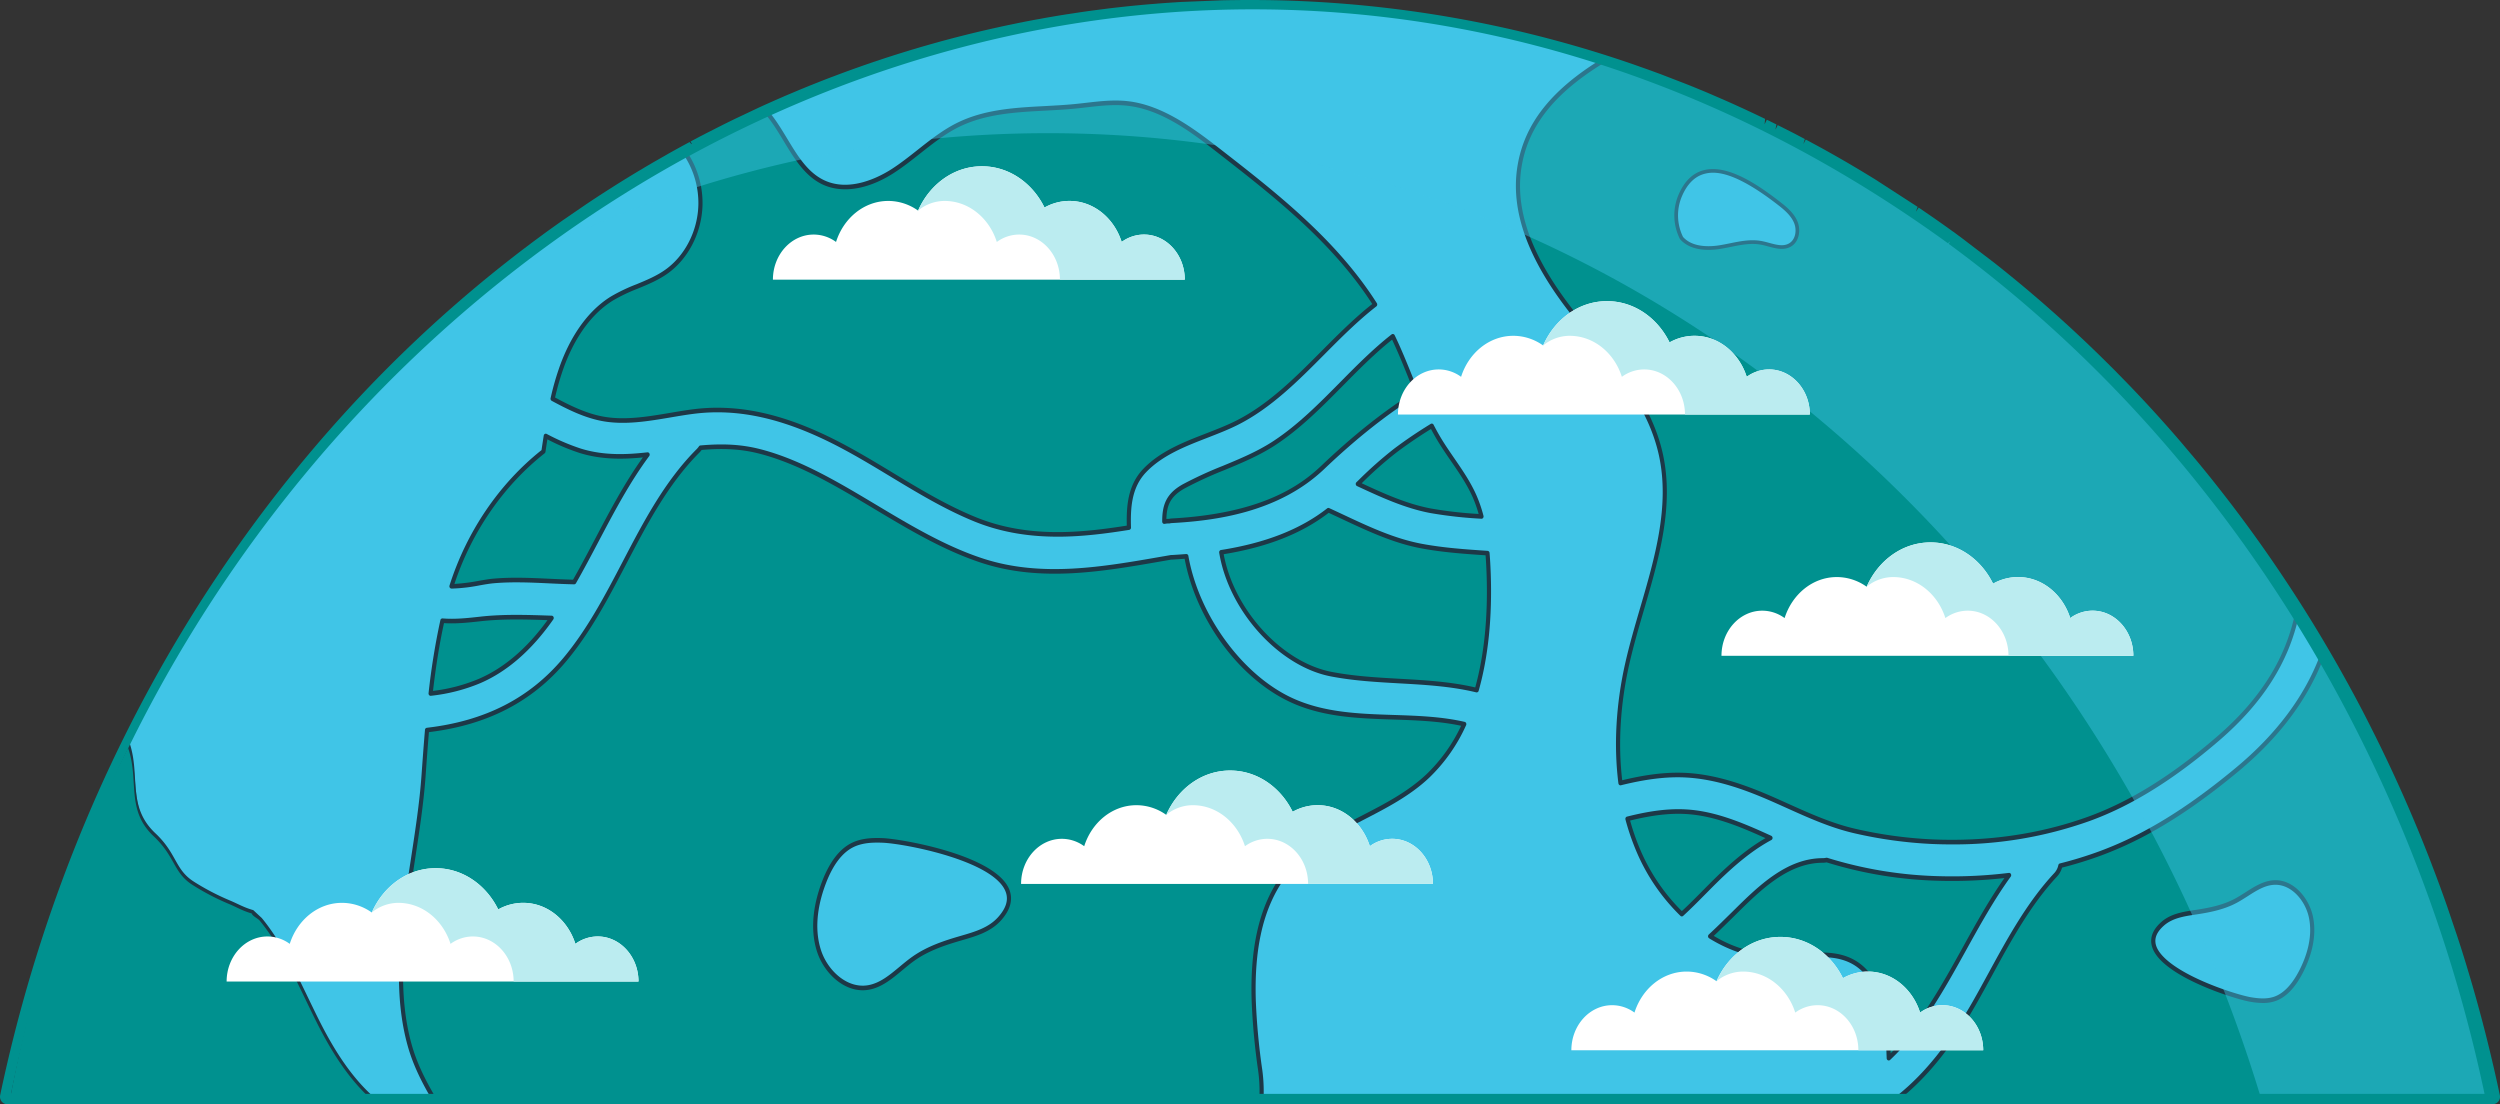 <svg id="Group_5687" data-name="Group 5687" xmlns="http://www.w3.org/2000/svg" xmlns:xlink="http://www.w3.org/1999/xlink" width="1293.377" height="571.273" viewBox="0 0 1293.377 571.273">
  <rect x="0" y="0" width="1293.377" height="571.273" fill="#333333" stroke="none"/>
  <defs>
    <clipPath id="clip-path">
      <rect id="Rectangle_1236" data-name="Rectangle 1236" width="1293.377" height="571.273" fill="none"/>
    </clipPath>
    <clipPath id="clip-path-3">
      <rect id="Rectangle_1234" data-name="Rectangle 1234" width="1028.932" height="564.801" fill="none"/>
    </clipPath>
  </defs>
  <g id="Group_5667" data-name="Group 5667" clip-path="url(#clip-path)">
    <g id="Group_5666" data-name="Group 5666">
      <g id="Group_5665" data-name="Group 5665" clip-path="url(#clip-path)">
        <path id="Path_9701" data-name="Path 9701" d="M1285.159,549.865c-1.194-5.155-2.414-10.2-3.624-14.971-.514-2.077-1.044-4.121-1.584-6.15-.171-.728-.369-1.456-.562-2.173l-.145-.551c-.589-2.237-1.183-4.448-1.793-6.669-1.258-4.609-2.6-9.335-3.993-14.04l-.032-.123c-.423-1.424-.84-2.848-1.274-4.245-.364-1.247-.744-2.5-1.119-3.741-1.488-4.866-2.992-9.608-4.464-14.088l-.359-1.1c-.257-.776-.508-1.552-.771-2.323-.375-1.145-.755-2.275-1.14-3.4l-.043-.134c-.112-.327-.219-.648-.321-.98l-.048-.123c-.091-.262-.187-.519-.273-.792l-.139-.4c-.182-.541-.364-1.087-.551-1.606-.514-1.526-1.044-3.035-1.579-4.555-1.017-2.933-2.055-5.829-3.072-8.607-.7-1.948-1.418-3.886-2.141-5.829-.883-2.355-1.777-4.71-2.65-6.974a3.622,3.622,0,0,0-.193-.514c-.824-2.152-1.665-4.3-2.5-6.418-.107-.3-.225-.6-.348-.867-1.745-4.448-3.613-9.03-5.545-13.617q-1.469-3.509-2.971-7.007c-1.012-2.328-2.018-4.646-3.04-6.964-1-2.253-2.013-4.5-3.03-6.75l-.075-.166c-1.863-4.105-3.752-8.131-5.524-11.888l-.187-.385c-1.74-3.645-3.576-7.435-5.465-11.24-.112-.236-.235-.487-.353-.707-.921-1.852-1.847-3.693-2.778-5.551q-2.031-4.031-4.132-8.05l-.578-1.1c-.637-1.2-1.274-2.414-1.916-3.613q-1.726-3.26-3.5-6.493c-.246-.471-.5-.942-.76-1.408l-.225-.412c-2.623-4.775-4.978-8.976-7.21-12.852-2.334-4.068-4.769-8.216-7.44-12.675-2.724-4.528-5.235-8.612-7.676-12.493-5.16-8.211-10.55-16.427-16.02-24.419-2.789-4.079-5.594-8.088-8.339-11.92-2.773-3.886-5.652-7.826-8.559-11.722-1.44-1.943-2.89-3.881-4.352-5.792-5.8-7.622-11.84-15.244-17.953-22.647-1.092-1.322-2.2-2.623-3.3-3.923l-1.616-1.906c-.573-.674-1.14-1.36-1.713-2.039-.883-1.049-1.766-2.1-2.66-3.142-3.3-3.827-6.407-7.36-9.49-10.8-7.21-8.04-14.677-15.972-22.181-23.562-1.354-1.413-2.8-2.869-4.405-4.437-.5-.525-1-1.028-1.472-1.472-1.451-1.434-2.906-2.864-4.32-4.239a6.9,6.9,0,0,0-.567-.562q-2.168-2.1-4.357-4.207-2.537-2.425-5.1-4.812c-2.184-2.061-4.389-4.095-6.664-6.166-.134-.118-.268-.241-.412-.38q-2.794-2.529-5.583-5.021c-.53-.476-1.049-.942-1.606-1.429-.086-.075-.171-.15-.252-.225l-.1-.086c-.648-.573-1.3-1.135-1.932-1.686-2.414-2.13-4.908-4.287-7.392-6.4-1.167-1-2.318-1.975-3.49-2.949-1.793-1.509-3.613-3.019-5.433-4.523l-.948-.771q-1.373-1.132-2.757-2.243c-2.146-1.756-4.518-3.656-7.478-5.984l-.717-.562c-.417-.332-.84-.658-1.252-.974-.766-.61-1.531-1.21-2.307-1.8l-.22-.171c-.359-.278-.728-.567-1.087-.835q-1.244-.963-2.505-1.927l-.1-.07h-.005l-.027-.027-.048-.037c-.4-.305-.8-.6-1.2-.9l-1.188-.9-3.062-2.318-.059-.037-.064-.043c-1.028-.776-2.072-1.552-3.115-2.318l-1.269-.921c-.059-.048-.123-.1-.187-.139l-.583,1,.455-1.1c-3.608-2.633-7.461-5.39-11.786-8.42-.942-.648-1.873-1.3-2.794-1.943-.134-.1-.268-.187-.407-.284l-.653-.455c-1.558-1.071-3.131-2.13-4.694-3.185l-.155-.1q-2.176-1.485-4.373-2.955l-.1-.054-1.338-.883q-1.59-1.044-3.185-2.088l-.867-.562c-.616-.4-1.231-.8-1.927-1.236-.878-.567-1.75-1.135-2.633-1.681-.653-.417-1.29-.83-1.932-1.242-.38-.246-.765-.487-1.151-.728l-1.873-1.178c-.739-.46-1.477-.926-2.221-1.381q-3.075-1.911-6.172-3.779c-5.722-3.463-11.449-6.8-17.016-9.929-2.045-1.151-4.089-2.3-6.145-3.415l-.08-.037c-.45-.252-.9-.5-1.333-.723-.535-.305-1.087-.6-1.675-.91-.626-.343-1.258-.685-1.889-1.022l-1.194-.642-.086-.043c-.273-.15-.551-.294-.83-.439l-.268-.139c-1-.535-2-1.071-3-1.59-.68-.359-1.36-.717-2.034-1.065q-2.7-1.389-5.406-2.746l-.268-.139c-.755-.38-1.509-.765-2.259-1.14-.332-.166-.658-.332-.99-.492l-.418-.209c-1.724-.856-3.447-1.713-5.181-2.553l-.46-.219c-.139-.07-.273-.134-.428-.214-2.093-1.012-4.2-2.023-6.268-3-.064-.032-.128-.064-.252-.118-.958-.45-1.916-.9-2.917-1.365a1.128,1.128,0,0,1-.182-.086l-.118-.059c-1.076-.5-2.157-1-3.222-1.472-2.195-1.012-4.389-2-6.594-2.976s-4.427-1.932-6.643-2.89l-.177-.075-.059-.027-2.655-1.156c-1.7-.712-3.4-1.429-5.112-2.125l-1.359-.567-.091-.032c-1.654-.68-3.3-1.338-4.951-2-.5-.2-1-.4-1.5-.6l-.867-.337c-1.108-.434-2.205-.867-3.313-1.29q-3.38-1.3-6.771-2.58c-2.259-.846-4.528-1.675-6.782-2.494-.674-.252-1.344-.5-2.029-.739l-2.51-.894c-1.076-.38-2.152-.76-3.206-1.113l-.91-.327A603.517,603.517,0,0,0,644.511.5c-2.473,0-4.935.011-7.4.048-2.35.021-4.694.07-7.049.118l-.739.021c-.476.016-.958.027-1.408.048-1.531.037-3.056.086-4.582.134-.781.021-1.568.054-2.344.091l-.128.005c-1.445.048-2.885.112-4.33.177l-3.142.155c-1.435.07-2.864.155-4.282.236-.964.048-1.927.107-2.864.182-1.231.07-2.451.155-3.656.246-1.349.075-2.7.177-4.1.289-.691.048-1.386.1-2.061.166-1.429.107-2.864.225-4.282.343q-2.336.193-4.657.428c-4.892.45-10.036,1-16.192,1.734q-3.565.45-7.114.915l-.246.037c-2.152.284-4.293.594-6.423.9l-1.836.262c-1.895.284-3.774.567-5.658.867l-.487.08c-2.28.359-4.571.739-6.841,1.129-2.323.391-4.63.8-6.942,1.236a1.761,1.761,0,0,0-.343.059c-1.724.305-3.442.637-5.144.963-.921.166-1.831.348-2.724.535-1.574.3-3.137.621-4.678.947-.417.075-.835.161-1.253.252l-1.258.262c-1.841.391-3.688.781-5.524,1.194-9.137,2-18.247,4.229-27.079,6.605-1.226.321-2.457.658-3.672,1l-3.094.862c-1.145.321-2.3.642-3.42.98-.9.252-1.831.514-2.719.781q-1.7.49-3.367,1c-1.392.407-2.778.824-4.127,1.258-.717.2-1.424.418-2.136.648q-2.987.923-5.963,1.889-3.284,1.044-6.562,2.157a1.6,1.6,0,0,0-.321.107c-1.306.434-2.617.872-3.918,1.327-6.059,2.071-12.065,4.239-17.83,6.428-1.638.61-3.27,1.226-4.908,1.868q-3.027,1.18-6.059,2.387c-1.713.68-3.426,1.37-5.122,2.082-1.424.573-2.848,1.167-4.245,1.756-.674.278-1.344.562-2,.846q-2.449,1.02-4.86,2.082a1.538,1.538,0,0,0-.166.07c-1.745.755-3.49,1.509-5.224,2.286-.573.252-1.156.514-1.718.771-1.584.7-3.153,1.418-4.737,2.141l-1.269.589c-1.258.578-2.516,1.156-3.774,1.745-1.29.6-2.569,1.21-3.843,1.825-.53.252-1.054.514-1.579.765-.444.219-.889.439-1.365.664-.139.075-.284.15-.455.225-1.98.958-3.961,1.938-5.92,2.906l-2.125,1.071-.064.032-2.821,1.424c-.947.476-1.9.953-2.81,1.429-.273.134-.541.273-.814.417l-.193.1c-.23.107-.476.241-.642.337L361.438,70.7c-.915.482-1.836.969-2.724,1.456-.787.4-1.558.808-2.328,1.231l-.284.15c-.562.3-1.129.6-1.649.9-.305.155-.616.327-.889.476-.246.128-.509.262-.739.391-.974.514-1.938,1.054-2.885,1.584-.889.476-1.782.969-2.655,1.461-.985.535-1.959,1.092-2.917,1.643-1.108.621-2.211,1.236-3.308,1.868-1.119.642-2.237,1.29-3.329,1.932-.685.385-1.376.787-2.034,1.188-1.178.669-2.361,1.365-3.511,2.071-2.73,1.6-5.545,3.3-8.6,5.187-2.869,1.756-5.963,3.693-9.463,5.931-4.341,2.778-8.339,5.4-12.209,8q-2.224,1.485-4.427,2.987l-.278.187c-.214.15-.428.3-.642.444l-.46.316c-.963.658-1.927,1.333-2.9,2l-1.322.921c-.4.278-.8.551-1.188.835-1.568,1.092-3.142,2.211-4.694,3.329-1.713,1.21-3.42,2.446-5.128,3.688l-1.215.9c-1.081.792-2.168,1.59-3.233,2.387-1.017.739-2.018,1.493-3.014,2.248-1.012.749-2.013,1.509-3.014,2.275-3.179,2.414-6.525,5.01-10.223,7.927C129.13,240.3,36.92,392.423.528,564.964a1.292,1.292,0,0,0,.2,1.012,1.051,1.051,0,0,0,.846.444H1287.455a1.049,1.049,0,0,0,.84-.444,1.292,1.292,0,0,0,.2-1.012c-1.044-4.951-2.168-10.031-3.34-15.1M902.967,59.764Z" transform="translate(2.175 2.176)" fill="#40c5e7"/>
        <path id="Path_9702" data-name="Path 9702" d="M359.7,200.193c12.557-13.13,32.431-17.005,47.8-24.75,27.8-14.024,46.734-41.975,71.447-61.159-20.329-32.014-50.384-55.806-79.588-78.549-14.891-11.6-30.692-23.584-48.826-25.505-9-.953-18.033.658-27.036,1.531-20.538,2-42.071.364-60.816,9.843-11.915,6.022-21.737,16.111-33.031,23.45s-25.612,11.781-37.377,5.411C178.639,43.094,173.5,24.4,162.49,13.018Q141.1,22.637,120.472,33.829a46.114,46.114,0,0,1,9.415,29.033c-.369,13.606-7.065,26.817-17.375,34.262-8.7,6.279-19.339,8.425-28.4,14.035C72.069,118.614,63.59,131.771,58.377,145.9a135.772,135.772,0,0,0-4.962,17.139c8.1,4.357,16.288,8.468,25.173,10.245,15.544,3.11,32.207-1.659,47.67-3.629,26.511-3.383,51.385,4.55,75.22,16.925,23.814,12.365,46,28.942,70.788,38.946,26.217,10.587,52.627,8.4,79.283,4.159-.305-10.844.4-21.389,8.147-29.493" transform="translate(232.494 43.254)" fill="#00918f"/>
        <path id="Path_9703" data-name="Path 9703" d="M315.507,235.362c-13.927,0-28.369-1.948-42.735-7.745-15.207-6.145-29.643-14.864-43.6-23.295-8.864-5.358-18.033-10.893-27.277-15.694-27.785-14.431-51.508-19.773-74.642-16.823-3.875.492-7.922,1.183-11.84,1.847-11.968,2.029-24.338,4.132-36.141,1.772-9.153-1.836-17.594-6.113-25.457-10.341a1.239,1.239,0,0,1-.573-1.36,137.429,137.429,0,0,1,5.01-17.3c4.17-11.3,12.1-26.6,26.206-35.327A89.613,89.613,0,0,1,97.618,104.8c5.181-2.136,10.539-4.346,15.18-7.7,10.063-7.263,16.534-20.024,16.887-33.3a44.889,44.889,0,0,0-9.153-28.219,1.3,1.3,0,0,1-.241-1.017,1.181,1.181,0,0,1,.583-.824c13.676-7.424,27.834-14.436,42.082-20.848a1.008,1.008,0,0,1,1.145.236c4.507,4.662,8.066,10.55,11.508,16.245,5.2,8.607,10.111,16.732,18.006,21,13.826,7.488,30.033-1.263,36.355-5.374,4.55-2.955,8.95-6.428,13.2-9.79,6.273-4.962,12.766-10.09,19.933-13.713,14.308-7.231,30.36-8.088,45.883-8.907,5.037-.268,10.24-.546,15.282-1.038,2-.193,3.988-.423,5.984-.653,6.958-.8,14.147-1.633,21.255-.878,18.889,2,35.777,15.153,49.346,25.719,27.619,21.512,58.921,45.893,79.845,78.833a1.318,1.318,0,0,1,.177.889,1.224,1.224,0,0,1-.439.771c-9.571,7.429-18.434,16.347-27.009,24.975-13.51,13.6-27.486,27.657-44.614,36.3-4.919,2.478-10.4,4.6-15.7,6.664-11.5,4.464-23.391,9.078-31.8,17.867h.005c-7.729,8.077-8.082,18.991-7.809,28.594a1.167,1.167,0,0,1-.926,1.215c-11.6,1.841-24.113,3.527-37.072,3.527m-175.919-66.72c19.628,0,40.043,5.8,63.225,17.83,9.3,4.833,18.5,10.389,27.395,15.763,13.885,8.388,28.246,17.064,43.3,23.145,26.891,10.855,54.211,7.965,77.816,4.25-.225-9.854.428-20.88,8.505-29.332,8.741-9.137,20.854-13.836,32.565-18.381,5.5-2.136,10.695-4.154,15.528-6.589,16.818-8.484,30.665-22.417,44.057-35.889,8.361-8.409,16.995-17.1,26.335-24.472-20.7-32.116-51.5-56.1-78.7-77.292C385.556,26.728,369.627,14.326,351.3,12.383c-6.894-.733-13.981.086-20.827.872-2.007.236-4.014.466-6.016.658-5.09.5-10.314.776-15.373,1.044-15.319.808-31.158,1.649-45.09,8.693-6.98,3.527-13.382,8.591-19.574,13.483-4.293,3.394-8.73,6.9-13.36,9.908-14,9.1-27.994,11.085-38.394,5.46-8.414-4.555-13.719-13.328-18.852-21.817-3.238-5.363-6.589-10.909-10.689-15.308-13.564,6.118-27.036,12.782-40.086,19.826a47.542,47.542,0,0,1,8.794,28.658c-.38,14.045-7.221,27.545-17.862,35.226-4.844,3.5-10.314,5.759-15.6,7.938a88.432,88.432,0,0,0-12.862,6.145c-13.563,8.393-21.223,23.2-25.259,34.15a132.4,132.4,0,0,0-4.7,16.047c7.5,4.014,15.528,8,24.113,9.715,11.444,2.291,23.637.225,35.429-1.777,3.934-.669,8.007-1.36,11.92-1.857a98.607,98.607,0,0,1,12.579-.8" transform="translate(231.615 42.288)" fill="#1d3847"/>
        <path id="Path_9704" data-name="Path 9704" d="M230.766,32.5c-21.469,16.759-38.26,40.07-61.014,55.084-14.811,9.774-31.784,14.024-47.1,22.518-8.58,4.758-10.127,10.357-10.122,18.274.166-.027.332-.054.5-.086a9.588,9.588,0,0,1,2.007-.134,9.668,9.668,0,0,1,1.279-.2c27.678-1.5,56.732-7.189,78.239-27.652C210,85.616,225.831,72.62,243.184,61.84c-4.052-9.822-7.82-19.826-12.418-29.338" transform="translate(489.807 141.468)" fill="#00918f"/>
        <path id="Path_9705" data-name="Path 9705" d="M113.407,130.534a1.02,1.02,0,0,1-.7-.284,1.266,1.266,0,0,1-.375-.9c-.005-8.264,1.788-14.388,10.716-19.339a201.948,201.948,0,0,1,20.693-9.522c8.875-3.677,18.044-7.483,26.335-12.953,12.632-8.334,23.632-19.467,34.273-30.237,8.436-8.537,17.155-17.369,26.672-24.8a1.011,1.011,0,0,1,.872-.182,1.078,1.078,0,0,1,.7.594c3.436,7.108,6.455,14.591,9.372,21.828,1.022,2.526,2.039,5.058,3.078,7.579a1.251,1.251,0,0,1-.45,1.531C228.75,73.684,212.9,86.22,196.142,102.171c-23.632,22.481-56.342,26.715-78.892,27.941a6.219,6.219,0,0,0-.856.128l-.294.059a.961.961,0,0,1-.219.016,8.6,8.6,0,0,0-1.8.123l-.508.086a.81.81,0,0,1-.161.011M231.266,35.225C222.241,42.4,213.886,50.86,205.8,59.05,195.082,69.894,184,81.113,171.183,89.57c-8.462,5.583-17.728,9.426-26.688,13.141a201.116,201.116,0,0,0-20.484,9.421c-7.536,4.18-9.33,8.88-9.512,15.849a10.413,10.413,0,0,1,1.343-.048l.171-.032a7.2,7.2,0,0,1,1.135-.166c46.418-2.526,66.511-16.829,77.586-27.368,16.572-15.763,32.26-28.224,47.938-38.057Q241.324,59.01,240,55.7c-2.741-6.792-5.561-13.8-8.73-20.479" transform="translate(488.933 140.506)" fill="#1d3847"/>
        <path id="Path_9706" data-name="Path 9706" d="M174.9,134.111c25.114,4.871,50.775,2.328,75.29,8.275,5.417-19.168,6.915-40.348,6.193-60.452-.129-3.463-.31-6.942-.6-10.416-11.433-.765-22.856-1.542-34.16-3.656-16.946-3.179-32.394-11.342-48.147-18.547-15.919,12.45-35.675,18.643-55.437,21.764,4.876,29.7,30.6,57.937,56.861,63.032" transform="translate(513.773 214.649)" fill="#00918f"/>
        <path id="Path_9707" data-name="Path 9707" d="M251.065,144.544a1.126,1.126,0,0,1-.23-.027c-13.023-3.163-26.672-3.923-39.872-4.662-11.61-.653-23.621-1.327-35.37-3.6-26.9-5.219-52.8-33.925-57.739-64a1.275,1.275,0,0,1,.187-.9,1.05,1.05,0,0,1,.717-.482c23.113-3.65,41.092-10.705,54.977-21.56a.985.985,0,0,1,1.028-.128c2.564,1.172,5.122,2.371,7.676,3.57,12.868,6.032,26.174,12.268,40.241,14.9,11.315,2.12,22.866,2.9,34.043,3.645a1.134,1.134,0,0,1,1.006,1.081c.262,3.163.46,6.594.6,10.47.824,22.824-1.274,43.3-6.241,60.859a1.1,1.1,0,0,1-1.028.835m-130.882-71.5c5.278,28.727,30.06,55.876,55.78,60.865,11.621,2.253,23.562,2.922,35.108,3.57,12.964.723,26.356,1.472,39.256,4.485,4.684-17.069,6.653-36.917,5.856-59.018-.123-3.426-.294-6.493-.514-9.335-10.941-.733-22.235-1.525-33.352-3.613C208,67.317,194.579,61.027,181.6,54.941c-2.366-1.108-4.737-2.221-7.108-3.308-13.874,10.689-31.655,17.7-54.308,21.41" transform="translate(512.897 213.679)" fill="#1d3847"/>
        <path id="Path_9708" data-name="Path 9708" d="M65.234,117.15c13.858-1.253,27.967.23,41.89.535,12.627-22.085,23.032-45.77,37.987-65.917-11.637,1.322-23.3,1.59-34.754-1.948A111.19,111.19,0,0,1,92.42,42.139q-.618,3.99-1.21,7.986c-21.8,17.16-38.71,41.857-47.574,69.766,7.488.021,16.149-2.248,21.6-2.741" transform="translate(189.93 183.414)" fill="#00918f"/>
        <path id="Path_9709" data-name="Path 9709" d="M44.632,122.05a1.133,1.133,0,0,1-1-.5,1.3,1.3,0,0,1-.134-1.081c8.848-27.86,25.741-52.718,47.6-70.055q.554-3.75,1.14-7.5a1.186,1.186,0,0,1,.562-.856.988.988,0,0,1,.953-.021,110.661,110.661,0,0,0,17.765,7.617c12.113,3.741,24.162,3.062,34.358,1.911a1.053,1.053,0,0,1,1.054.621,1.282,1.282,0,0,1-.118,1.317c-10.063,13.553-18.215,29.033-26.1,44-3.79,7.194-7.708,14.634-11.8,21.8a1.127,1.127,0,0,1-.931.557c-4.191-.091-8.473-.294-12.605-.487-9.608-.455-19.548-.921-29.177-.054-1.97.177-4.437.6-7.044,1.06a88.064,88.064,0,0,1-14.522,1.686m49.49-77.211q-.5,3.228-.974,6.445a1.2,1.2,0,0,1-.439.776C71.459,68.792,54.93,92.745,46.05,119.647a98,98,0,0,0,12.766-1.638c2.655-.455,5.155-.889,7.2-1.076,9.769-.883,19.767-.407,29.445.048,3.923.182,7.975.375,11.952.471,3.956-6.953,7.756-14.168,11.439-21.159,7.5-14.243,15.25-28.947,24.681-42.1-9.827.985-21.148,1.279-32.6-2.259a107.356,107.356,0,0,1-16.818-7.1" transform="translate(189.057 182.449)" fill="#1d3847"/>
        <path id="Path_9710" data-name="Path 9710" d="M67.307,60.58c-6.455.728-13.141,1.445-19.6.9A361.519,361.519,0,0,0,41.62,99.151,90.389,90.389,0,0,0,67.114,92.61c14.853-6.461,27.186-18.37,36.9-32.2.08-.112.15-.23.23-.343-12.322-.418-24.633-.872-36.933.508" transform="translate(181.155 259.639)" fill="#00918f"/>
        <path id="Path_9711" data-name="Path 9711" d="M42.5,101.308a1.023,1.023,0,0,1-.765-.353,1.273,1.273,0,0,1-.305-.985,361.545,361.545,0,0,1,6.118-37.805,1.1,1.1,0,0,1,1.124-.9c6.536.546,13.371-.225,19.4-.9,12.1-1.36,24.376-.942,36.243-.541l.835.032a1.073,1.073,0,0,1,.937.68,1.287,1.287,0,0,1-.118,1.236l-.236.343c-10.957,15.6-23.519,26.554-37.35,32.571A91.182,91.182,0,0,1,42.615,101.3l-.118.005m6.921-37.6c-2.3,10.507-4.159,22-5.684,35.06a88.007,88.007,0,0,0,23.862-6.3C80.613,86.808,92.5,76.611,102.961,62.159c-11.4-.391-23.15-.723-34.669.573-5.845.653-12.439,1.4-18.873.974" transform="translate(180.283 258.671)" fill="#1d3847"/>
        <path id="Path_9712" data-name="Path 9712" d="M588.83,186.685a85.774,85.774,0,0,1-18.986,26.966c-21.9,20.554-54.035,25.719-72.956,49.6-7.387,9.33-11.883,20.27-14.382,32.073-2.334,10.957-2.944,22.636-2.591,34.449a341.3,341.3,0,0,0,3.367,36.055,81.5,81.5,0,0,1,.68,13.633H55.165c-4.946-8.484-9.335-17.31-11.99-26.934-3.715-13.414-4.758-27.454-4.325-41.788.46-15.785,2.708-31.939,5.149-48,2.532-16.62,5.251-33.154,6.4-49.116.573-7.959,1.14-15.919,1.82-23.878,26.956-3.126,51.653-13.023,71.265-36.435,27.3-32.592,38.865-77.939,68.9-107.973a11.168,11.168,0,0,0,1.365-1.654c10.122-.9,20.072-.787,30.408,1.841,13.847,3.522,26.838,9.8,39.492,16.807,25.007,13.874,48.923,31.04,75.975,39.839,32.132,10.443,65.232,3.795,97.546-1.793a1.531,1.531,0,0,1,.268.011c2.505-.145,5.047-.321,7.606-.525,5.519,31.4,28.16,62.438,54.655,74.524,28.085,12.825,59.885,5.567,89.132,12.29" transform="translate(168.698 187.944)" fill="#00918f"/>
        <path id="Path_9713" data-name="Path 9713" d="M484.837,381.62H56.04a1.058,1.058,0,0,1-.9-.541c-6.038-10.352-9.774-18.75-12.118-27.229-3.42-12.37-4.849-26.169-4.368-42.178.471-16.208,2.81-32.678,5.165-48.157l.937-6.1c2.184-14.238,4.448-28.952,5.454-42.912.557-7.793,1.135-15.849,1.82-23.889a1.125,1.125,0,0,1,.958-1.071c30.1-3.5,53.189-15.292,70.585-36.066,12.434-14.837,21.758-32.683,30.777-49.94,10.716-20.506,21.8-41.713,38.191-58.108a10.131,10.131,0,0,0,1.226-1.483,1.043,1.043,0,0,1,.776-.471c11.963-1.071,21.443-.492,30.735,1.868,15.094,3.838,29.161,11.048,39.732,16.9,6.974,3.87,13.981,8.061,20.752,12.118,17.519,10.48,35.632,21.325,55.041,27.641,30.242,9.833,61.673,4.346,92.059-.958l5.021-.872a1.522,1.522,0,0,1,.423,0c2.291-.134,4.775-.3,7.536-.519a1.1,1.1,0,0,1,1.135.958c5.428,30.874,28.139,61.855,54.008,73.652,16.379,7.478,34.433,8.066,51.888,8.634,12.268.4,24.959.808,37.056,3.592a1.1,1.1,0,0,1,.749.648,1.327,1.327,0,0,1-.011,1.06,87.238,87.238,0,0,1-19.248,27.33c-9.908,9.3-21.988,15.533-33.679,21.571-14.184,7.322-28.856,14.9-39.165,27.909-6.76,8.532-11.519,19.152-14.142,31.559-2.12,9.94-2.955,21.105-2.564,34.139a341.377,341.377,0,0,0,3.356,35.916,83.27,83.27,0,0,1,.685,13.853,1.127,1.127,0,0,1-1.071,1.145M56.628,379.243H483.788a79.735,79.735,0,0,0-.7-12.263,345.247,345.247,0,0,1-3.378-36.194c-.4-13.248.46-24.617,2.623-34.765,2.7-12.787,7.622-23.749,14.618-32.581,10.609-13.387,25.484-21.068,39.877-28.5,11.556-5.968,23.5-12.14,33.192-21.228a84.211,84.211,0,0,0,18.065-25.205c-11.5-2.457-23.584-2.853-35.284-3.233-17.647-.573-35.9-1.167-52.643-8.81-26.629-12.145-49.169-42.623-55.116-74.364-2.4.182-4.6.332-6.68.45-.128,0-.187-.005-.252-.011l-4.919.856c-30.628,5.347-62.3,10.871-93,.894C320.565,97.9,302.35,87,284.735,76.452c-6.76-4.041-13.751-8.227-20.7-12.081-10.459-5.792-24.376-12.927-39.245-16.711-8.944-2.275-18.1-2.853-29.611-1.857a12.407,12.407,0,0,1-1.2,1.392c-16.138,16.143-27.138,37.185-37.768,57.53-9.078,17.375-18.466,35.333-31.061,50.368C107.548,176.107,84.3,188.118,54.08,191.8c-.648,7.7-1.2,15.415-1.734,22.893-1.012,14.056-3.281,28.829-5.476,43.115l-.937,6.1c-2.339,15.4-4.667,31.778-5.138,47.842-.471,15.742.926,29.284,4.282,41.4,2.237,8.115,5.808,16.181,11.551,26.089" transform="translate(167.828 186.977)" fill="#1d3847"/>
        <path id="Path_9714" data-name="Path 9714" d="M169.054,85.112a219.314,219.314,0,0,0,26.174,2.912,69.811,69.811,0,0,0-3.64-10.571C186.9,66.9,179.465,58.183,173.545,48.42c-1.435-2.366-2.773-4.791-4.046-7.258C163.07,45.1,156.786,49.325,150.689,53.9c-6.932,5.2-13.173,11.278-19.451,17.31,12.289,5.711,24.515,11.406,37.816,13.9" transform="translate(571.227 179.162)" fill="#00918f"/>
        <path id="Path_9715" data-name="Path 9715" d="M196.1,90.179l-.059-.005a221.745,221.745,0,0,1-26.292-2.923c-13.366-2.505-25.832-8.3-37.886-13.9l-.171-.08a1.167,1.167,0,0,1-.642-.9,1.252,1.252,0,0,1,.359-1.087l1.017-.985a207.192,207.192,0,0,1,18.531-16.411c5.92-4.443,12.279-8.746,18.895-12.793a1.02,1.02,0,0,1,1.456.45c1.37,2.655,2.682,5,4,7.183,2.1,3.463,4.443,6.862,6.7,10.149,4.111,5.968,8.355,12.134,11.412,19.018a70.28,70.28,0,0,1,3.709,10.764,1.307,1.307,0,0,1-.187,1.076,1.057,1.057,0,0,1-.846.45M134.124,71.819c11.5,5.337,23.386,10.727,35.986,13.087A211.226,211.226,0,0,0,194.624,87.7a65.881,65.881,0,0,0-3.126-8.762c-2.965-6.675-7.151-12.75-11.2-18.627-2.28-3.313-4.635-6.744-6.771-10.261-1.183-1.943-2.35-4.02-3.559-6.311-6.23,3.843-12.215,7.917-17.8,12.113a199.975,199.975,0,0,0-18.044,15.967" transform="translate(570.354 178.196)" fill="#1d3847"/>
        <path id="Path_9716" data-name="Path 9716" d="M203.17,318.024c-4.48,19.96-6.016,41.092-3.436,61.384,11.144-2.762,22.465-4.657,33.887-4.052,16.015.846,31.232,6.423,45.995,12.959,13.724,6.07,27.127,12.7,41.681,16a222.474,222.474,0,0,0,39.5,5.428c27.373,1.215,54.928-2.312,81.022-11.711,24.413-8.789,47.028-24.317,67.2-41.708,19.532-16.834,34.91-37.163,40.674-63.99C464.254,156,338.013,53.311,190.479,5.9,169.989,18.45,152,35.037,147.663,59.563c-5.08,28.706,11.187,56.5,28.744,78.373s38.041,43.212,44.255,71.639c7.9,36.146-9.394,72.357-17.492,108.449" transform="translate(638.613 25.693)" fill="#00918f"/>
        <path id="Path_9717" data-name="Path 9717" d="M372.092,412.132q-5.195,0-10.459-.23a225.281,225.281,0,0,1-39.673-5.46c-12.407-2.81-24.167-8.1-35.536-13.226q-3.155-1.421-6.321-2.832c-13.28-5.877-29.086-12-45.647-12.873-9.774-.514-20.452.765-33.6,4.025a.972.972,0,0,1-.846-.182,1.213,1.213,0,0,1-.455-.814c-2.462-19.392-1.269-40.771,3.458-61.839l1.044.289-1.044-.289c2.168-9.667,5.037-19.483,7.809-28.979,7.574-25.923,15.4-52.723,9.683-78.9-5.256-24.049-21.041-43.19-36.307-61.7-2.548-3.088-5.181-6.279-7.708-9.426-23.733-29.573-33.218-55.544-29-79.4,3.779-21.362,17.557-38.673,43.351-54.468a.975.975,0,0,1,.824-.1c145.345,46.707,273.122,148.594,359.8,286.894a1.309,1.309,0,0,1,.161.953c-5.192,24.167-18.622,45.315-41.06,64.654-23.573,20.313-45.663,34.021-67.528,41.895a208.426,208.426,0,0,1-70.943,12.006M230.21,375.022c1.472,0,2.917.038,4.346.112,16.882.889,32.9,7.092,46.343,13.039,2.12.937,4.229,1.889,6.332,2.837,11.283,5.08,22.947,10.336,35.161,13.1a223.33,223.33,0,0,0,39.326,5.411c28.535,1.258,55.667-2.66,80.653-11.658,21.625-7.788,43.5-21.368,66.87-41.515,21.876-18.852,35.022-39.406,40.177-62.813-86.3-137.5-213.376-238.817-357.923-285.39C166.546,23.516,153.229,40.238,149.6,60.76c-4.084,23.07,5.24,48.371,28.5,77.356,2.516,3.137,5.144,6.321,7.686,9.4,15.448,18.734,31.42,38.105,36.8,62.749,5.861,26.827-2.061,53.954-9.72,80.187-2.762,9.458-5.62,19.237-7.772,28.829-4.555,20.308-5.786,40.9-3.57,59.655,10.93-2.644,20.19-3.913,28.685-3.913" transform="translate(637.731 24.727)" fill="#1d3847"/>
        <path id="Path_9718" data-name="Path 9718" d="M185.422,131.53c7.558-6.9,14.6-14.677,21.844-21.426,7.515-7.007,15.437-13.392,24.028-18-13-5.915-26.378-11.813-40.439-13.3-11.353-1.2-22.534.642-33.555,3.431a121.83,121.83,0,0,0,6.45,18.279,100.658,100.658,0,0,0,21.673,31.013" transform="translate(684.661 341.394)" fill="#00918f"/>
        <path id="Path_9719" data-name="Path 9719" d="M186.3,133.69a1.007,1.007,0,0,1-.706-.294,102.162,102.162,0,0,1-21.93-31.382,124.1,124.1,0,0,1-6.52-18.466,1.337,1.337,0,0,1,.107-.942,1.1,1.1,0,0,1,.685-.557c13.569-3.431,24.023-4.5,33.9-3.452,14.746,1.558,29.166,8.115,40.749,13.381a1.248,1.248,0,0,1,.059,2.173c-7.5,4.02-15.062,9.683-23.8,17.835-3.378,3.147-6.793,6.594-10.1,9.934-3.795,3.838-7.724,7.809-11.76,11.5a1.014,1.014,0,0,1-.685.273m-26.758-49.6a120.178,120.178,0,0,0,6.048,16.871,99.806,99.806,0,0,0,20.731,29.975c3.747-3.463,7.419-7.173,10.973-10.769,3.319-3.356,6.75-6.825,10.159-10,8.061-7.52,15.153-12.964,22.128-16.978-11.053-5.01-24.424-10.8-37.95-12.225-9.367-.99-19.3-.021-32.089,3.126" transform="translate(683.787 340.427)" fill="#1d3847"/>
        <path id="Path_9720" data-name="Path 9720" d="M489.446,291.353H183.577c15.924-12.857,28.214-29.894,38.86-48.559,13.028-22.85,24.253-47.14,41.943-66.185A9.72,9.72,0,0,0,266.9,171.8a201.582,201.582,0,0,0,20.757-6.4,183.72,183.72,0,0,0,25.853-11.942c15.822-8.757,30.692-19.617,44.887-31.414,18.836-15.656,34.942-34.926,43.822-58.622q5.636,9.691,11,19.591,4.689,8.655,9.164,17.476c.937,1.857,1.857,3.7,2.783,5.556.112.225.236.46.348.69,1.841,3.731,3.677,7.494,5.47,11.262.07.134.134.262.2.4,1.857,3.945,3.709,7.9,5.518,11.883q1.566,3.46,3.1,6.921,1.533,3.484,3.046,6.969,1.5,3.5,2.971,7.007,2.842,6.768,5.551,13.622c.128.284.23.562.332.835q1.269,3.228,2.516,6.455c.059.145.118.289.161.428q1.357,3.533,2.682,7.065c.723,1.943,1.44,3.881,2.141,5.829q1.582,4.3,3.078,8.612c.535,1.525,1.065,3.035,1.574,4.56.241.664.46,1.344.7,2.007.1.3.2.594.31.894.112.38.246.76.375,1.14.391,1.129.765,2.259,1.14,3.4s.755,2.286,1.124,3.426q2.32,7.009,4.464,14.093c.38,1.242.76,2.489,1.119,3.736.46,1.451.889,2.917,1.317,4.378q2.072,6.993,3.993,14.051c.616,2.221,1.2,4.437,1.8,6.669.236.894.482,1.8.69,2.7.557,2.055,1.081,4.105,1.6,6.172q1.887,7.459,3.624,14.993,1.742,7.507,3.345,15.105" transform="translate(799.038 276.055)" fill="#00918f"/>
        <path id="Path_9721" data-name="Path 9721" d="M490.316,293.508H184.452a1.086,1.086,0,0,1-1.022-.819,1.252,1.252,0,0,1,.391-1.327c13.992-11.3,26.249-26.629,38.576-48.232,2.821-4.946,5.6-10.052,8.3-14.993,9.758-17.894,19.853-36.392,33.8-51.412a8.534,8.534,0,0,0,2.216-4.2,1.141,1.141,0,0,1,.814-.915,200.178,200.178,0,0,0,20.656-6.364,184.457,184.457,0,0,0,25.709-11.877c14.211-7.863,28.84-18.1,44.726-31.307,20.9-17.369,35.525-36.922,43.474-58.124a1.092,1.092,0,0,1,.9-.728,1.049,1.049,0,0,1,1,.541c3.8,6.541,7.5,13.146,11.01,19.623,3.083,5.684,6.177,11.578,9.18,17.5.937,1.863,1.863,3.709,2.789,5.567.118.214.241.471.359.707,1.884,3.816,3.731,7.611,5.47,11.267l.193.38c1.772,3.768,3.667,7.8,5.529,11.915l.08.166q1.525,3.388,3.035,6.771c1.022,2.323,2.034,4.641,3.046,6.98s2,4.673,2.976,7.017c1.852,4.411,3.725,9,5.561,13.644.123.268.241.573.348.878.84,2.114,1.675,4.271,2.51,6.429a4.5,4.5,0,0,1,.187.514c.878,2.275,1.772,4.63,2.655,6.99.723,1.943,1.445,3.886,2.146,5.845,1.022,2.783,2.061,5.684,3.078,8.623q.811,2.28,1.584,4.566c.187.519.375,1.065.557,1.606l.134.407c.091.273.182.53.278.792l.043.128c.1.327.214.653.321.98l.048.134q.578,1.694,1.14,3.41c.262.771.514,1.547.771,2.328l.359,1.1c1.483,4.5,2.987,9.244,4.475,14.12q.57,1.871,1.124,3.752c.434,1.4.856,2.826,1.274,4.255l.037.123c1.392,4.716,2.735,9.447,4,14.072.61,2.227,1.2,4.443,1.8,6.68l.145.551c.193.723.391,1.451.562,2.178q.811,3.051,1.59,6.166c1.21,4.785,2.43,9.838,3.629,15.009,1.178,5.074,2.3,10.165,3.351,15.132a1.279,1.279,0,0,1-.2,1.006,1.049,1.049,0,0,1-.846.45m-302.642-2.377H488.961c-.958-4.485-1.975-9.057-3.03-13.622-1.194-5.155-2.414-10.186-3.624-14.961-.514-2.071-1.038-4.111-1.584-6.161-.177-.739-.364-1.445-.551-2.146l-.15-.557c-.589-2.232-1.183-4.437-1.793-6.659-1.258-4.609-2.6-9.324-3.982-14.029l-.037-.118c-.418-1.418-.835-2.837-1.269-4.239-.375-1.269-.749-2.51-1.124-3.747-1.483-4.855-2.981-9.587-4.453-14.067l-.364-1.1c-.252-.771-.5-1.541-.765-2.312-.375-1.151-.749-2.269-1.135-3.4l-.048-.139c-.118-.343-.236-.69-.343-1.033-.112-.31-.214-.594-.305-.878l-.134-.391c-.177-.53-.359-1.065-.546-1.59-.519-1.531-1.044-3.04-1.584-4.555-1.012-2.933-2.045-5.824-3.067-8.6-.7-1.959-1.424-3.891-2.141-5.829q-1.317-3.525-2.671-7.049c-.059-.182-.1-.273-.134-.369-.856-2.211-1.691-4.362-2.543-6.509-.1-.284-.193-.525-.31-.776-1.852-4.684-3.715-9.255-5.561-13.654q-1.469-3.509-2.965-7c-1.012-2.323-2.018-4.641-3.04-6.958-1-2.248-2.013-4.5-3.03-6.75l-.075-.166c-1.857-4.089-3.747-8.12-5.508-11.861l-.182-.369c-1.75-3.667-3.586-7.451-5.481-11.267-.107-.23-.219-.455-.332-.669-.931-1.873-1.857-3.715-2.794-5.572-2.992-5.9-6.07-11.776-9.148-17.439-3.153-5.834-6.471-11.77-9.881-17.669-8.259,20.795-22.84,39.973-43.367,57.037-15.988,13.285-30.729,23.6-45.053,31.527A186.411,186.411,0,0,1,288.865,167.5a202.1,202.1,0,0,1-20.222,6.268A11.076,11.076,0,0,1,266,178.427c-13.745,14.805-23.771,33.175-33.459,50.941-2.7,4.946-5.492,10.063-8.323,15.03-11.711,20.527-23.391,35.477-36.542,46.734" transform="translate(798.164 275.089)" fill="#1d3847"/>
        <path id="Path_9722" data-name="Path 9722" d="M256.717,169.124c.616,5.476.792,11,.985,16.523,26.758-25.163,40.182-64.2,62.272-94.672a240.109,240.109,0,0,1-35.681,1.718,213.9,213.9,0,0,1-58.691-9.57,9.335,9.335,0,0,1-2.1.23c-18.98.059-33.518,15.148-46.878,28.294-3.747,3.688-7.5,7.381-11.337,10.941,10.834,6.707,22.909,10.636,35.391,10.657,13.74.021,28.674-4.18,40.428,3.688,9.752,6.525,14.2,19.681,15.608,32.191" transform="translate(719.438 361.806)" fill="#00918f"/>
        <path id="Path_9723" data-name="Path 9723" d="M258.572,187.8a.949.949,0,0,1-.428-.1,1.189,1.189,0,0,1-.642-1.044l-.027-.712c-.182-5.176-.364-10.523-.953-15.71-.964-8.57-4.213-24.033-15.1-31.318-8.414-5.636-18.857-4.839-28.958-4.068-3.56.268-7.242.551-10.8.551h-.112c-12.1-.021-24.52-3.758-35.911-10.812a1.187,1.187,0,0,1-.546-.926,1.248,1.248,0,0,1,.38-1.022c3.849-3.57,7.644-7.306,11.31-10.914l1.542-1.52c12.836-12.664,27.389-27.015,46.048-27.073a8.99,8.99,0,0,0,1.884-.209.965.965,0,0,1,.508.021,211.443,211.443,0,0,0,58.424,9.522,239.511,239.511,0,0,0,35.536-1.707,1.064,1.064,0,0,1,1.06.61,1.28,1.28,0,0,1-.1,1.317c-8.559,11.808-15.945,25.152-23.086,38.052-11.24,20.3-22.861,41.3-39.326,56.78a1.02,1.02,0,0,1-.7.284m.086-17.862c.53,4.694.739,9.479.9,14.147,15.33-15.078,26.442-35.151,37.2-54.591,6.734-12.161,13.681-24.718,21.657-36.071a242.868,242.868,0,0,1-33.277,1.424,213.377,213.377,0,0,1-58.718-9.538,10.664,10.664,0,0,1-2.039.2c-17.846.059-32.073,14.093-44.63,26.474l-1.536,1.52c-3.3,3.244-6.7,6.589-10.159,9.838a66.338,66.338,0,0,0,33.5,9.677h.107c3.485,0,7.13-.278,10.652-.546,10.432-.792,21.223-1.617,30.221,4.405,11.663,7.809,15.105,24.065,16.122,33.063" transform="translate(718.568 360.838)" fill="#1d3847"/>
        <path id="Path_9724" data-name="Path 9724" d="M.856,254.661H188.438c-11.278-10.309-19.981-23.969-27.528-38.935-9.228-18.322-17.187-37.795-29.718-53.066-1.006-1.231-3.838-2.548-4.057-3.854-4.978-1.413-7.617-3.121-12.434-5.133A123.3,123.3,0,0,1,96.389,144.1c-11.214-7.017-10.1-15.726-20.153-25.184-13.344-12.552-7.285-28-13.58-47.007q-3.99,7.772-7.788,15.71-3.324,6.937-6.493,14.013c-.664,1.488-1.322,2.965-1.975,4.453-.086.182-.166.369-.246.551q-1.967,4.5-3.875,9.035c-.048.1-.091.209-.139.31-1.317,3.169-2.628,6.337-3.907,9.533q-1.116,2.77-2.205,5.551t-2.157,5.588q-1.06,2.8-2.1,5.615-2.007,5.428-3.934,10.925c-.091.225-.166.444-.236.664q-.9,2.593-1.782,5.181a2.842,2.842,0,0,0-.112.343q-.963,2.834-1.9,5.663c-.508,1.558-1.022,3.11-1.515,4.678-.749,2.3-1.472,4.593-2.179,6.9-.385,1.22-.755,2.43-1.124,3.65-.166.535-.327,1.076-.487,1.611-.07.241-.145.476-.219.717-.086.305-.177.61-.268.915q-.409,1.357-.808,2.73c-.273.915-.535,1.831-.8,2.746q-1.638,5.62-3.163,11.3c-.268,1-.535,2-.792,3-.321,1.161-.626,2.334-.931,3.511q-1.461,5.6-2.826,11.262c-.434,1.782-.856,3.559-1.274,5.353-.166.712-.343,1.44-.5,2.162-.385,1.649-.76,3.292-1.124,4.951q-1.341,5.982-2.569,12.017c-.824,4.014-1.616,8.061-2.371,12.113" transform="translate(3.726 312.983)" fill="#00918f"/>
        <path id="Path_9725" data-name="Path 9725" d="M132.344,162.753c9.881,12.043,17.032,26.875,23.948,41.22,1.911,3.961,3.881,8.056,5.883,12.022,8.73,17.321,17.417,29.611,27.33,38.673a1.092,1.092,0,0,1,.278,1.065.8.8,0,0,1-.728.658H1.473a.715.715,0,0,1-.594-.364,1.133,1.133,0,0,1-.145-.808c.739-3.982,1.536-8.061,2.371-12.134.851-4.143,1.713-8.195,2.575-12.033q.546-2.5,1.124-4.94c.123-.583.262-1.167.4-1.75l.107-.439c.418-1.8.835-3.576,1.274-5.358.889-3.7,1.841-7.5,2.832-11.283l.027-.1c.294-1.145.594-2.291.9-3.415.257-1,.525-2.007.792-3,1.054-3.913,2.12-7.724,3.169-11.326l.257-.878c.182-.626.359-1.253.546-1.868q.4-1.381.808-2.735l.032-.107c.08-.262.155-.525.23-.787l.027-.1c.07-.209.134-.418.2-.637l.1-.321c.128-.434.262-.872.391-1.29.369-1.226.744-2.441,1.124-3.661.723-2.355,1.461-4.684,2.184-6.91q.747-2.352,1.52-4.689c.626-1.895,1.258-3.784,1.879-5.6a3.764,3.764,0,0,1,.134-.412c.589-1.729,1.183-3.458,1.777-5.155.075-.246.161-.492.246-.7,1.3-3.725,2.628-7.4,3.94-10.941q1.044-2.818,2.109-5.631t2.157-5.594q1.068-2.714,2.157-5.428l.054-.134c1.317-3.292,2.66-6.53,3.918-9.549l.134-.31c1.236-2.933,2.542-5.974,3.881-9.03.08-.193.166-.4.252-.573.653-1.488,1.311-2.965,1.975-4.459,2.13-4.753,4.32-9.474,6.5-14.035,2.484-5.192,5.106-10.491,7.8-15.737a.722.722,0,0,1,.707-.434.8.8,0,0,1,.637.589C69.612,89.315,62.5,105,77.314,118.921c11.251,10.587,9.967,18.8,20.035,25.1a123.874,123.874,0,0,0,18.215,9.522c4.716,1.97,7.365,3.688,12.359,5.106m32.961,58.359c-2.007-3.982-3.982-8.082-5.9-12.054-6.862-14.243-13.965-28.968-23.707-40.84-.921-1.129-3.822-2.382-4.148-3.736-4.887-1.4-7.429-3.094-12.049-5.026a125.094,125.094,0,0,1-18.418-9.629c-10.149-6.354-8.939-14.623-20.265-25.28C61.851,106.77,68.991,91.392,63.141,74.719c-2.414,4.726-4.764,9.485-7,14.163-2.179,4.544-4.357,9.249-6.482,13.986-.658,1.488-1.317,2.965-1.975,4.469-.08.166-.161.348-.236.53-1.344,3.062-2.644,6.1-3.881,9.041l-.128.289c-1.253,3-2.591,6.236-3.907,9.517l-.054.128c-.717,1.809-1.44,3.608-2.146,5.411-.723,1.857-1.434,3.715-2.152,5.583s-1.408,3.731-2.1,5.61c-1.311,3.522-2.633,7.194-3.945,10.946-.08.2-.145.4-.219.621-.6,1.724-1.194,3.447-1.8,5.224a2.212,2.212,0,0,0-.1.289q-.955,2.826-1.895,5.658c-.508,1.547-1.017,3.1-1.515,4.667-.723,2.227-1.456,4.544-2.173,6.894-.38,1.215-.755,2.425-1.124,3.656-.128.417-.257.846-.385,1.274l-.091.31c-.07.23-.139.46-.219.707-.075.273-.161.551-.241.83l-.032.112c-.273.9-.541,1.8-.808,2.725-.187.616-.364,1.236-.541,1.852l-.257.883c-1.044,3.592-2.109,7.387-3.158,11.283q-.4,1.477-.792,3c-.31,1.129-.6,2.264-.9,3.4l-.021.1c-.985,3.768-1.938,7.552-2.826,11.246-.434,1.782-.851,3.554-1.269,5.342l-.107.444c-.128.562-.262,1.129-.391,1.724-.385,1.643-.76,3.281-1.124,4.935-.856,3.833-1.718,7.868-2.564,12-.749,3.656-1.472,7.328-2.146,10.919H186.775c-9.319-9.025-17.594-21.009-25.891-37.468" transform="translate(3.109 312.205)" fill="#1d3847"/>
        <path id="Path_9726" data-name="Path 9726" d="M113.428,81.267c-5.347-.187-10.876.07-15.715,2.585-6.926,3.6-11.374,11.273-14.366,19.061-4.325,11.257-6.338,24.226-2.548,35.713s14.575,20.634,25.5,18.729c8.987-1.563,15.7-9.592,23.386-14.982,7.36-5.171,15.833-8.007,24.263-10.459,7.247-2.109,14.955-4.223,20.217-10.122,23.894-26.774-47.788-40.07-60.736-40.525" transform="translate(342.978 353.514)" fill="#40c5e7"/>
        <path id="Path_9727" data-name="Path 9727" d="M104.232,159.768c-10.732,0-20.179-9.522-23.557-19.767-4.384-13.3-1.022-27.234,2.569-36.585,3.8-9.886,8.816-16.507,14.9-19.671,5.192-2.7,11.1-2.88,16.213-2.7,9.64.337,59.291,8.805,65.874,27.015,1.8,5,.321,10.229-4.411,15.533-5.326,5.968-12.841,8.147-20.1,10.261l-.6.177c-7.665,2.227-16.47,5.048-23.958,10.309-2.2,1.547-4.373,3.356-6.477,5.106-5.256,4.373-10.689,8.9-17.321,10.052a18.207,18.207,0,0,1-3.121.268m7.515-76.392c-4.2,0-8.725.46-12.691,2.521-5.588,2.906-10.245,9.115-13.831,18.45-3.442,8.955-6.675,22.267-2.526,34.84,3.4,10.32,13.44,19.853,24.317,17.963,6.107-1.065,11.091-5.213,16.363-9.608,2.136-1.777,4.346-3.613,6.621-5.208,7.745-5.444,16.743-8.329,24.563-10.6l.6-.177c6.99-2.029,14.217-4.127,19.125-9.635,4.132-4.63,5.422-8.875,3.939-12.975-5.877-16.272-52.579-25.125-63.942-25.521-.824-.032-1.675-.048-2.537-.048" transform="translate(342.09 352.546)" fill="#1d3847"/>
        <path id="Path_9728" data-name="Path 9728" d="M258.343,145.817c4.282.728,8.768,1.119,12.878-.391,5.893-2.152,10.159-7.852,13.253-13.8,4.475-8.6,7.242-18.825,5.2-28.492s-9.918-18.188-18.884-17.83c-7.381.294-13.5,6.032-20.163,9.549-6.38,3.367-13.451,4.737-20.458,5.808-6.022.915-12.413,1.788-17.171,5.974-21.608,18.986,34.953,37.42,45.342,39.181" transform="translate(905.876 371.255)" fill="#40c5e7"/>
        <path id="Path_9729" data-name="Path 9729" d="M265.7,148.616a39.924,39.924,0,0,1-6.648-.653c-7.761-1.317-47.119-13.542-50.834-29.022-1.038-4.32.632-8.446,4.983-12.268,4.855-4.271,11.133-5.224,17.2-6.15l.5-.07c6.354-.969,13.681-2.291,20.142-5.706,1.906-1,3.811-2.221,5.663-3.4,4.63-2.971,9.426-6.038,14.928-6.257,9.908-.423,17.953,9.223,19.965,18.75,2.371,11.257-1.579,22.176-5.315,29.354-3.956,7.6-8.618,12.423-13.847,14.334a19.531,19.531,0,0,1-6.734,1.092m6.52-61.164c-.171,0-.343.005-.519.011-4.957.2-9.314,2.987-13.927,5.941-1.879,1.2-3.827,2.446-5.8,3.49-6.75,3.565-14.265,4.924-20.773,5.915l-.5.075c-5.781.878-11.76,1.788-16.154,5.652-3.666,3.222-5.053,6.428-4.245,9.8,1.37,5.722,9.378,12.193,22.54,18.215,11.182,5.122,22.807,8.43,26.544,9.062,3.865.658,8.361,1.129,12.381-.343,4.716-1.724,8.971-6.182,12.654-13.264,3.543-6.809,7.3-17.123,5.085-27.625-1.772-8.42-8.682-16.925-17.278-16.925" transform="translate(904.999 370.287)" fill="#1d3847"/>
        <path id="Path_9730" data-name="Path 9730" d="M163.959,29.571a26.3,26.3,0,0,0,.8,21.641c4.716,5.4,12.948,5.84,20.019,4.684s14.211-3.49,21.255-2.162c5.048.953,10.55,3.688,14.961,1.038,3.666-2.2,4.539-7.424,3.008-11.417s-4.882-6.985-8.248-9.619C201.01,22.217,174.67,3.793,163.959,29.571" transform="translate(705.165 71.914)" fill="#40c5e7"/>
        <path id="Path_9731" data-name="Path 9731" d="M179.527,58.15c-5.037,0-10.882-1.135-14.714-5.519a1.287,1.287,0,0,1-.134-.2,27.26,27.26,0,0,1-.824-22.443c2.971-7.151,7.381-11.546,13.109-13.05,12.359-3.244,27.957,7.29,40.161,16.829,3.49,2.724,6.942,5.829,8.553,10.025,1.617,4.213.787,10.068-3.409,12.589-3.672,2.205-7.863,1.076-11.915-.016-1.236-.332-2.51-.674-3.72-.9-5.144-.969-10.518.123-15.715,1.178-1.7.348-3.463.707-5.2.99a38.891,38.891,0,0,1-6.188.519m-13.189-6.691c5.01,5.61,14.088,5.09,19.066,4.277,1.7-.278,3.442-.632,5.133-.974,5.374-1.092,10.935-2.227,16.454-1.183,1.279.241,2.591.594,3.859.931,3.838,1.038,7.456,2.013,10.427.225,3.329-2,3.939-6.782,2.607-10.25-1.445-3.763-4.673-6.648-7.943-9.206-22.829-17.835-32.9-17.947-38.485-16.481-5.117,1.349-9.094,5.358-11.824,11.931a25.324,25.324,0,0,0,.707,20.731m-1.6-21.1h0Z" transform="translate(704.381 71.126)" fill="#1d3847"/>
        <g id="Group_5664" data-name="Group 5664" transform="translate(259.547 2.607)" opacity="0.44" style="mix-blend-mode: multiply;isolation: isolate">
          <g id="Group_5663" data-name="Group 5663">
            <g id="Group_5662" data-name="Group 5662" clip-path="url(#clip-path-3)">
              <path id="Path_9732" data-name="Path 9732" d="M1077.427,565.289H958.449a769.432,769.432,0,0,0-27.769-76.665q-13.32-31.457-29.193-61.228-4.376-8.206-8.96-16.3C818.949,280.915,709.344,178.183,579.163,119.93A604.7,604.7,0,0,0,331.108,66.784q-29.265,0-57.921,2.757A604.5,604.5,0,0,0,202.035,80.69q-26.118,5.725-51.508,13.676A618.369,618.369,0,0,0,48.49,136.695q5.09-4.014,10.234-7.938c1-.76,2-1.52,3.008-2.269q1.493-1.14,3.014-2.248c1.477-1.108,2.981-2.2,4.464-3.3,1.7-1.236,3.4-2.473,5.122-3.688,1.558-1.119,3.126-2.237,4.7-3.329.4-.284.781-.562,1.183-.835,1.408-.974,2.821-1.959,4.223-2.923.38-.262.755-.514,1.124-.776,1.552-1.06,3.121-2.114,4.689-3.163q6.07-4.087,12.22-8.007,4.7-3.011,9.458-5.936,4.287-2.642,8.612-5.187c1.161-.712,2.334-1.4,3.5-2.066.68-.417,1.365-.808,2.039-1.188,1.108-.658,2.227-1.3,3.345-1.943,1.1-.632,2.195-1.247,3.3-1.868.969-.557,1.938-1.1,2.917-1.638.883-.5,1.772-.99,2.655-1.467.958-.535,1.916-1.071,2.885-1.579.236-.134.482-.262.712-.38.31-.166.61-.337.91-.487.648-.369,1.3-.717,1.948-1.06.776-.428,1.536-.835,2.312-1.226.91-.5,1.831-.99,2.746-1.467.4-.214.814-.428,1.22-.642.626-.321,1.242-.642,1.847-.947.353-.182.68-.359,1.028-.525.937-.487,1.879-.963,2.832-1.44.937-.476,1.873-.953,2.826-1.429l.027-.011c.209-.107.418-.214.621-.321.45-.225.9-.45,1.354-.68,2.018-1,4.068-2.007,6.113-3,.161-.07.321-.155.482-.236.969-.466,1.938-.953,2.917-1.418,1.279-.616,2.553-1.22,3.849-1.831,1.681-.787,3.367-1.558,5.048-2.328,1.579-.728,3.147-1.44,4.732-2.141.567-.262,1.151-.525,1.718-.776,1.756-.787,3.522-1.547,5.283-2.307l.032-.011c1.638-.728,3.281-1.429,4.94-2.12.658-.284,1.327-.573,2-.846,1.413-.594,2.826-1.188,4.245-1.761q2.577-1.068,5.133-2.077c2.029-.814,4.047-1.606,6.07-2.393q2.457-.963,4.908-1.868,8.864-3.372,17.846-6.434c1.322-.466,2.644-.9,3.961-1.349a.87.87,0,0,1,.219-.07q3.308-1.124,6.61-2.179,2.995-.963,5.979-1.889c.707-.225,1.4-.439,2.12-.642,1.376-.439,2.751-.856,4.138-1.258,1.119-.348,2.237-.68,3.367-1q1.357-.409,2.725-.787c1.194-.359,2.387-.69,3.581-1.022.98-.273,1.959-.546,2.949-.819q1.822-.522,3.667-1,13.432-3.621,27.09-6.616c2.077-.46,4.164-.9,6.241-1.344.6-.118,1.188-.246,1.777-.353,1.568-.337,3.126-.658,4.7-.953.9-.193,1.8-.369,2.719-.535,1.734-.332,3.474-.669,5.219-.974a.563.563,0,0,1,.214-.037q3.5-.658,7.007-1.247c2.28-.4,4.571-.776,6.851-1.135.161-.021.321-.059.482-.08,1.895-.3,3.774-.583,5.668-.867.61-.086,1.226-.182,1.831-.262,2.141-.31,4.282-.621,6.429-.9.091-.011.161-.027.252-.037q3.549-.466,7.119-.915c5.39-.642,10.775-1.236,16.2-1.734,1.547-.155,3.1-.3,4.662-.428q2.128-.185,4.282-.348c.707-.07,1.418-.118,2.12-.166,1.338-.107,2.687-.214,4.025-.284,1.231-.1,2.451-.182,3.677-.252.942-.07,1.9-.128,2.858-.177,1.429-.086,2.864-.166,4.293-.241.872-.048,1.745-.08,2.612-.128,1.627-.075,3.238-.145,4.866-.2.814-.037,1.643-.07,2.473-.1,1.525-.048,3.056-.1,4.582-.128.723-.037,1.44-.048,2.162-.075C420.951.61,423.3.562,425.651.535c2.468-.032,4.93-.048,7.4-.048A603.629,603.629,0,0,1,630,33.438l.9.321c.3.107.6.2.91.321.8.273,1.611.551,2.419.835s1.6.573,2.409.856c.674.236,1.343.487,2.013.739q3.4,1.228,6.8,2.494c2.259.856,4.518,1.713,6.776,2.585,1.4.535,2.783,1.081,4.186,1.627.487.2.99.407,1.493.6.343.134.7.289,1.049.428,1.327.525,2.65,1.06,3.977,1.6h.011c.444.193.9.38,1.365.573.45.177.9.369,1.354.573,1.252.508,2.516,1.033,3.763,1.558.883.38,1.777.771,2.66,1.151l.021.016c2.286.985,4.582,1.97,6.862,2.981,2.205.98,4.395,1.964,6.589,2.976,1.081.476,2.157.974,3.228,1.472a3.479,3.479,0,0,0,.348.171q1.437.658,2.874,1.344a1.806,1.806,0,0,1,.2.1c2.114,1,4.229,2.007,6.327,3.019.139.07.278.145.423.214s.316.155.46.225c1.734.835,3.458,1.691,5.181,2.548.471.236.937.46,1.4.7.76.38,1.52.76,2.27,1.14.1.048.177.1.284.145,1.793.9,3.6,1.82,5.4,2.746.68.348,1.359.7,2.034,1.06s1.354.728,2.034,1.1c.321.166.648.321.969.5.385.2.787.4,1.172.616h.005c1.038.562,2.071,1.108,3.094,1.67.369.214.76.412,1.14.626.171.1.353.182.519.278.482.246.947.508,1.429.771h.011c1.461.808,2.922,1.616,4.373,2.441.594.321,1.188.642,1.766.974q8.583,4.817,17.027,9.929,3.1,1.879,6.177,3.784c1.1.68,2.189,1.37,3.281,2.045.653.417,1.306.824,1.954,1.242s1.29.83,1.948,1.247q1.365.859,2.725,1.734c.9.573,1.8,1.167,2.708,1.75q2.3,1.5,4.6,3.024h.011c1.52,1.006,3.024,2.034,4.523,3.056,1.579,1.06,3.147,2.114,4.71,3.185.1.075.193.134.289.2.246.177.5.348.755.525q1.4.98,2.815,1.964c3.961,2.767,7.879,5.567,11.792,8.42.08.07.182.128.268.2s.182.128.273.2c.348.246.706.509,1.049.76,1.054.771,2.109,1.558,3.153,2.344a.258.258,0,0,1,.075.048l3.062,2.318c.8.6,1.606,1.2,2.4,1.809a.447.447,0,0,1,.08.059c.867.664,1.745,1.333,2.6,2,.45.332.889.68,1.317,1.012.776.594,1.542,1.188,2.307,1.8.658.508,1.322,1.033,1.975,1.547q3.766,2.955,7.478,5.979c1.242,1,2.473,2.013,3.715,3.024q2.722,2.248,5.427,4.518c1.167.98,2.323,1.954,3.485,2.955q3.734,3.155,7.4,6.4c.648.562,1.285,1.119,1.938,1.691.118.107.246.225.375.332.53.466,1.044.926,1.574,1.4q2.794,2.5,5.593,5.031c.145.145.305.289.466.428q3.324,3.035,6.61,6.118c1.713,1.59,3.4,3.2,5.1,4.817,1.461,1.4,2.912,2.8,4.368,4.207.166.155.343.321.514.514,1.461,1.429,2.917,2.853,4.368,4.293.482.455.969.942,1.451,1.451,1.488,1.456,2.96,2.928,4.421,4.453q11.345,11.473,22.2,23.589,4.809,5.347,9.506,10.8c1.472,1.713,2.906,3.463,4.378,5.187,1.633,1.943,3.292,3.87,4.914,5.829q9.177,11.12,17.963,22.663c1.456,1.916,2.917,3.854,4.352,5.792q4.344,5.821,8.57,11.733t8.345,11.931Q969.1,302.88,976.9,315.29q3.878,6.214,7.681,12.5,3.773,6.3,7.44,12.68t7.221,12.862c.316.594.653,1.2.979,1.8s.653,1.2.969,1.809c.846,1.574,1.7,3.131,2.532,4.7s1.67,3.153,2.5,4.721c1.4,2.676,2.778,5.369,4.132,8.056.937,1.857,1.857,3.7,2.783,5.556.112.225.236.46.348.69,1.841,3.731,3.677,7.494,5.47,11.262.07.134.134.262.2.4,1.857,3.945,3.709,7.9,5.518,11.883q1.566,3.46,3.1,6.921,1.534,3.484,3.046,6.969,1.5,3.5,2.971,7.007,2.858,6.784,5.551,13.622c.128.284.23.562.332.835q1.268,3.228,2.516,6.455c.059.145.118.289.161.428q1.357,3.533,2.682,7.065c.723,1.943,1.44,3.881,2.141,5.829q1.582,4.3,3.078,8.612c.535,1.526,1.065,3.035,1.574,4.56.241.664.46,1.344.7,2.007.236.68.46,1.36.685,2.034.391,1.129.765,2.259,1.14,3.4s.755,2.286,1.124,3.426q2.32,7.009,4.464,14.093c.38,1.242.76,2.489,1.119,3.736.46,1.451.889,2.917,1.317,4.378q2.072,6.993,3.993,14.051c.615,2.221,1.2,4.437,1.8,6.669.236.894.482,1.8.691,2.7.557,2.055,1.081,4.105,1.6,6.172q1.887,7.459,3.624,14.993,1.742,7.507,3.345,15.105" transform="translate(-48.489 -0.487)" fill="#40c5e7"/>
            </g>
          </g>
        </g>
        <path id="Path_9733" data-name="Path 9733" d="M213.891,119.237a19.565,19.565,0,0,0-11.562,3.827c-3.918-12.348-14.522-21.223-27.025-21.223a26.294,26.294,0,0,0-12.894,3.415c-6.22-12.707-18.375-21.341-32.362-21.341-14.548,0-27.09,9.367-33.047,22.925a26.58,26.58,0,0,0-15.415-5c-12.5,0-23.107,8.875-27.025,21.223A19.565,19.565,0,0,0,43,119.237c-11.647,0-21.095,10.443-21.095,23.327H234.986c0-12.884-9.447-23.327-21.095-23.327" transform="translate(95.339 365.249)" fill="#fff"/>
        <path id="Path_9734" data-name="Path 9734" d="M152.824,119.237a19.565,19.565,0,0,0-11.562,3.827c-3.918-12.348-14.522-21.223-27.025-21.223a26.294,26.294,0,0,0-12.894,3.415c-6.22-12.707-18.375-21.341-32.362-21.341-14.548,0-27.09,9.367-33.047,22.925a21.643,21.643,0,0,1,13.713-5c12.5,0,23.113,8.875,27.025,21.223a19.577,19.577,0,0,1,11.562-3.827c11.653,0,21.095,10.443,21.095,23.327h64.59c0-12.884-9.447-23.327-21.095-23.327" transform="translate(156.407 365.249)" fill="#bbecf0"/>
        <path id="Path_9735" data-name="Path 9735" d="M290.678,109.8a19.564,19.564,0,0,0-11.562,3.827C275.2,101.277,264.595,92.4,252.091,92.4A26.294,26.294,0,0,0,239.2,95.817c-6.22-12.707-18.375-21.341-32.362-21.341-14.548,0-27.09,9.367-33.047,22.925a26.58,26.58,0,0,0-15.415-5c-12.5,0-23.107,8.875-27.025,21.223a19.564,19.564,0,0,0-11.562-3.827c-11.647,0-21.095,10.443-21.095,23.327H311.773c0-12.884-9.447-23.327-21.095-23.327" transform="translate(429.563 324.165)" fill="#fff"/>
        <path id="Path_9736" data-name="Path 9736" d="M229.611,109.8a19.564,19.564,0,0,0-11.562,3.827C214.131,101.277,203.528,92.4,191.024,92.4a26.294,26.294,0,0,0-12.894,3.415c-6.22-12.707-18.375-21.341-32.362-21.341-14.548,0-27.09,9.367-33.047,22.925a21.643,21.643,0,0,1,13.713-5c12.5,0,23.113,8.875,27.025,21.223a19.577,19.577,0,0,1,11.562-3.827c11.653,0,21.095,10.443,21.095,23.327h64.59c0-12.884-9.447-23.327-21.095-23.327" transform="translate(490.63 324.165)" fill="#bbecf0"/>
        <path id="Path_9737" data-name="Path 9737" d="M343.86,125.879a19.576,19.576,0,0,0-11.562,3.827c-3.913-12.348-14.522-21.223-27.025-21.223a26.289,26.289,0,0,0-12.889,3.415c-6.225-12.707-18.375-21.341-32.367-21.341-14.548,0-27.089,9.367-33.042,22.925a26.6,26.6,0,0,0-15.421-5c-12.5,0-23.107,8.875-27.02,21.223a19.569,19.569,0,0,0-11.567-3.827c-11.642,0-21.089,10.443-21.089,23.327H364.955c0-12.884-9.447-23.327-21.095-23.327" transform="translate(661.065 394.159)" fill="#fff"/>
        <path id="Path_9738" data-name="Path 9738" d="M282.793,125.879a19.576,19.576,0,0,0-11.562,3.827c-3.913-12.348-14.522-21.223-27.025-21.223a26.289,26.289,0,0,0-12.889,3.415c-6.225-12.707-18.375-21.341-32.367-21.341-14.548,0-27.09,9.367-33.042,22.925a21.629,21.629,0,0,1,13.708-5c12.5,0,23.118,8.875,27.025,21.223a19.577,19.577,0,0,1,11.562-3.827c11.653,0,21.095,10.443,21.095,23.327h64.59c0-12.884-9.447-23.327-21.095-23.327" transform="translate(722.132 394.159)" fill="#bbecf0"/>
        <path id="Path_9739" data-name="Path 9739" d="M358.375,87.748a19.565,19.565,0,0,0-11.562,3.827c-3.918-12.348-14.522-21.223-27.025-21.223a26.294,26.294,0,0,0-12.894,3.415c-6.22-12.707-18.375-21.341-32.362-21.341-14.548,0-27.09,9.367-33.047,22.925a26.58,26.58,0,0,0-15.415-5c-12.5,0-23.107,8.875-27.025,21.223a19.564,19.564,0,0,0-11.562-3.827c-11.647,0-21.095,10.443-21.095,23.327H379.47c0-12.884-9.447-23.327-21.095-23.327" transform="translate(724.221 228.19)" fill="#fff"/>
        <path id="Path_9740" data-name="Path 9740" d="M297.308,87.748a19.565,19.565,0,0,0-11.562,3.827c-3.918-12.348-14.522-21.223-27.025-21.223a26.294,26.294,0,0,0-12.894,3.415c-6.22-12.707-18.375-21.341-32.362-21.341-14.548,0-27.09,9.367-33.047,22.925a21.643,21.643,0,0,1,13.713-5c12.5,0,23.113,8.875,27.025,21.223a19.577,19.577,0,0,1,11.562-3.827c11.653,0,21.095,10.443,21.095,23.327H318.4c0-12.884-9.447-23.327-21.095-23.327" transform="translate(785.289 228.19)" fill="#bbecf0"/>
        <path id="Path_9741" data-name="Path 9741" d="M327.106,64.43a19.565,19.565,0,0,0-11.562,3.827c-3.918-12.348-14.522-21.223-27.025-21.223a26.294,26.294,0,0,0-12.894,3.415c-6.22-12.707-18.375-21.341-32.362-21.341-14.548,0-27.09,9.367-33.047,22.925a26.58,26.58,0,0,0-15.416-5c-12.5,0-23.107,8.875-27.025,21.223a19.565,19.565,0,0,0-11.562-3.827c-11.647,0-21.095,10.443-21.095,23.327H348.2c0-12.884-9.447-23.327-21.095-23.327" transform="translate(588.12 126.696)" fill="#fff"/>
        <path id="Path_9742" data-name="Path 9742" d="M266.039,64.43a19.565,19.565,0,0,0-11.562,3.827c-3.918-12.348-14.522-21.223-27.025-21.223a26.293,26.293,0,0,0-12.894,3.415c-6.22-12.707-18.376-21.341-32.362-21.341-14.548,0-27.09,9.367-33.047,22.925a21.643,21.643,0,0,1,13.713-5c12.5,0,23.113,8.875,27.025,21.223a19.577,19.577,0,0,1,11.562-3.827c11.653,0,21.095,10.443,21.095,23.327h64.59c0-12.884-9.447-23.327-21.095-23.327" transform="translate(649.187 126.696)" fill="#bbecf0"/>
        <path id="Path_9743" data-name="Path 9743" d="M266.692,51.394a19.565,19.565,0,0,0-11.562,3.827C251.218,42.872,240.609,34,228.105,34a26.294,26.294,0,0,0-12.894,3.415c-6.22-12.707-18.376-21.341-32.362-21.341-14.548,0-27.09,9.367-33.047,22.925a26.58,26.58,0,0,0-15.416-5c-12.5,0-23.107,8.875-27.025,21.223A19.565,19.565,0,0,0,95.8,51.394c-11.647,0-21.095,10.443-21.095,23.327H287.787c0-12.884-9.447-23.327-21.095-23.327" transform="translate(325.161 69.955)" fill="#fff"/>
        <path id="Path_9744" data-name="Path 9744" d="M205.625,51.394a19.564,19.564,0,0,0-11.562,3.827C190.151,42.872,179.542,34,167.038,34a26.294,26.294,0,0,0-12.894,3.415c-6.22-12.707-18.376-21.341-32.362-21.341-14.548,0-27.09,9.367-33.047,22.925a21.643,21.643,0,0,1,13.713-5c12.5,0,23.113,8.875,27.025,21.223a19.577,19.577,0,0,1,11.562-3.827c11.653,0,21.095,10.443,21.095,23.327h64.59c0-12.884-9.447-23.327-21.095-23.327" transform="translate(386.229 69.955)" fill="#bbecf0"/>
        <path id="Path_9745" data-name="Path 9745" d="M1289.628,571.273H3.75a3.741,3.741,0,0,1-3.014-1.558,3.981,3.981,0,0,1-.653-3.121C36.6,393.433,129.151,240.766,260.691,136.7c3.715-2.933,7.071-5.54,10.266-7.965l3.04-2.291c.98-.749,2-1.509,3.019-2.259l4.448-3.281q2.585-1.887,5.165-3.72c1.552-1.113,3.131-2.232,4.71-3.335l11.262-7.724c3.875-2.617,7.89-5.246,12.252-8.029,3.517-2.248,6.627-4.2,9.512-5.963,3.056-1.889,5.893-3.6,8.639-5.208,1.129-.7,2.339-1.4,3.543-2.093.6-.375,1.327-.792,2.05-1.2l6.643-3.8c.942-.546,1.932-1.108,2.933-1.654.856-.482,1.766-.985,2.671-1.467.926-.525,1.906-1.065,2.9-1.6l3-1.622,1.815,2.066-1.3-2.339c.8-.444,1.6-.867,2.409-1.279.84-.46,1.772-.958,2.708-1.445l2.473-1.269c.091-.059.423-.241.739-.391l8.751-4.437c1.986-.98,3.972-1.964,5.957-2.923l12.332-5.834c1.6-.733,3.174-1.451,4.769-2.157l1.729-.776c1.729-.776,3.485-1.536,5.246-2.3,1.761-.776,3.4-1.472,5.048-2.157l2.029-.856c1.376-.583,2.815-1.188,4.255-1.766,1.681-.7,3.4-1.4,5.133-2.082q3.027-1.212,6.081-2.4c1.633-.642,3.286-1.263,4.94-1.879,5.775-2.195,11.808-4.368,17.894-6.455,1.3-.455,2.623-.894,3.939-1.333l.594-.182c1.922-.669,4.121-1.392,6.321-2.093q2.971-.963,5.979-1.895c.717-.23,1.451-.45,2.189-.664,1.3-.418,2.708-.84,4.121-1.253,1.087-.332,2.227-.674,3.383-1.006.872-.262,1.815-.535,2.746-.787,1.081-.327,2.248-.653,3.41-.98l3.094-.862c1.22-.348,2.468-.685,3.715-1.012,8.875-2.387,18.022-4.619,27.181-6.632,1.574-.353,3.169-.7,4.764-1.033l3.367-.7c1.483-.31,3.062-.637,4.662-.937.851-.187,1.788-.369,2.735-.541,1.686-.327,3.426-.658,5.155-.963l.632-.1c2.013-.4,4.341-.814,6.685-1.2,2.264-.4,4.571-.776,6.867-1.135l8.018-1.22c2.136-.305,4.282-.616,6.439-.9l7.387-.953c6.193-.739,11.364-1.3,16.283-1.75,1.542-.15,3.1-.294,4.678-.423l4.3-.348c.632-.064,1.36-.118,2.077-.166,1.477-.118,2.81-.219,4.138-.294,1.161-.091,2.4-.171,3.64-.246.921-.07,1.906-.128,2.89-.182L632.162.166c2.425-.048,4.758-.1,7.1-.118C641.722.011,644.2,0,646.684,0a605.989,605.989,0,0,1,197.7,33.079l8.479,3c2.484.9,4.764,1.74,7.028,2.585L872.4,43.5c1.654.658,3.308,1.317,4.973,2l1.472.61c1.686.69,3.4,1.4,5.112,2.125l2.687,1.167c2.451,1.06,4.678,2.018,6.894,3s4.421,1.975,6.632,2.992c.9.4,1.863.84,2.815,1.285l.664.321.043.021,2.939,1.365c2.323,1.092,4.437,2.109,6.541,3.121l-.278,2.848,1.162-2.414q2.505,1.212,4.983,2.451l-.541,2.724,1.188-2.4,3.265,1.643c2.071,1.044,3.886,1.964,5.69,2.89l5.069,2.676-.744,2.628,1.236-2.377,6.825,3.688c2.13,1.151,4.186,2.3,6.241,3.463,5.588,3.131,11.337,6.487,17.085,9.967q3.107,1.871,6.193,3.79l21.544,13.949-.969,2.575,1.5-2.221,8.339,5.727c3.463,2.425,6.61,4.667,9.581,6.814l.016-.037,2.227,1.67.021.016,1.7,1.247,16.914,12.894c2.981,2.344,5.363,4.255,7.521,6.016l3.709,3.019c1.825,1.515,3.651,3.03,5.454,4.544q1.759,1.461,3.506,2.976c2.489,2.1,4.994,4.266,7.424,6.412l3.784,3.335c1.98,1.761,3.843,3.442,5.706,5.139l.428.38c2.28,2.082,4.491,4.127,6.691,6.2,1.7,1.584,3.415,3.2,5.112,4.828l4.368,4.212c.161.145.434.407.707.7,1.29,1.253,2.751,2.682,4.2,4.132.45.412,1,.958,1.536,1.531,1.542,1.509,3.019,2.987,4.389,4.416,7.5,7.59,14.993,15.549,22.24,23.637,3.094,3.442,6.209,6.985,9.528,10.828l6,7.108c1.108,1.3,2.221,2.612,3.319,3.94,6.15,7.44,12.215,15.089,18.028,22.738q2.2,2.882,4.373,5.813c2.917,3.907,5.807,7.868,8.586,11.765,2.751,3.843,5.567,7.874,8.371,11.968,5.5,8.04,10.914,16.288,16.079,24.5,2.446,3.891,4.962,7.991,7.7,12.536,2.682,4.475,5.122,8.639,7.467,12.723,2.237,3.886,4.6,8.1,7.237,12.894l1,1.847c1.167,2.141,2.35,4.314,3.506,6.5l2.494,4.726c1.408,2.687,2.789,5.39,4.148,8.088l3.163,6.305c1.873,3.784,3.715,7.585,5.465,11.246,1.97,4.159,3.859,8.2,5.727,12.316l.311.685c.942,2.087,1.884,4.17,2.81,6.257q1.534,3.485,3.046,6.98c1.012,2.35,2,4.689,2.987,7.044,1.932,4.593,3.811,9.2,5.567,13.665.086.187.241.562.375.942.814,2.039,1.649,4.2,2.478,6.359a5.586,5.586,0,0,1,.262.717c.8,2.066,1.7,4.427,2.58,6.792.787,2.1,1.483,3.977,2.162,5.866,1.017,2.773,2.055,5.684,3.083,8.634l5.235,15.469c1.477,4.485,2.992,9.244,4.48,14.131l2.4,8.008q2.144,7.266,4.036,14.216c.615,2.221,1.21,4.448,1.8,6.691l.15.541c.2.744.4,1.5.573,2.248.53,1.97,1.06,4.036,1.579,6.123,1.215,4.78,2.435,9.838,3.634,15.019,1.178,5.08,2.3,10.175,3.356,15.148a3.991,3.991,0,0,1-.648,3.121,3.749,3.749,0,0,1-3.019,1.563M5.7,565.92H1285.373c-36.537-173.3-133.9-334.773-277.217-439.77l.7-1.156-.252-.128-.76,1.044C608.054-164.368,99.974,100.854,5.7,565.92" transform="translate(0.002)" fill="#00918f"/>
      </g>
    </g>
  </g>
</svg>
